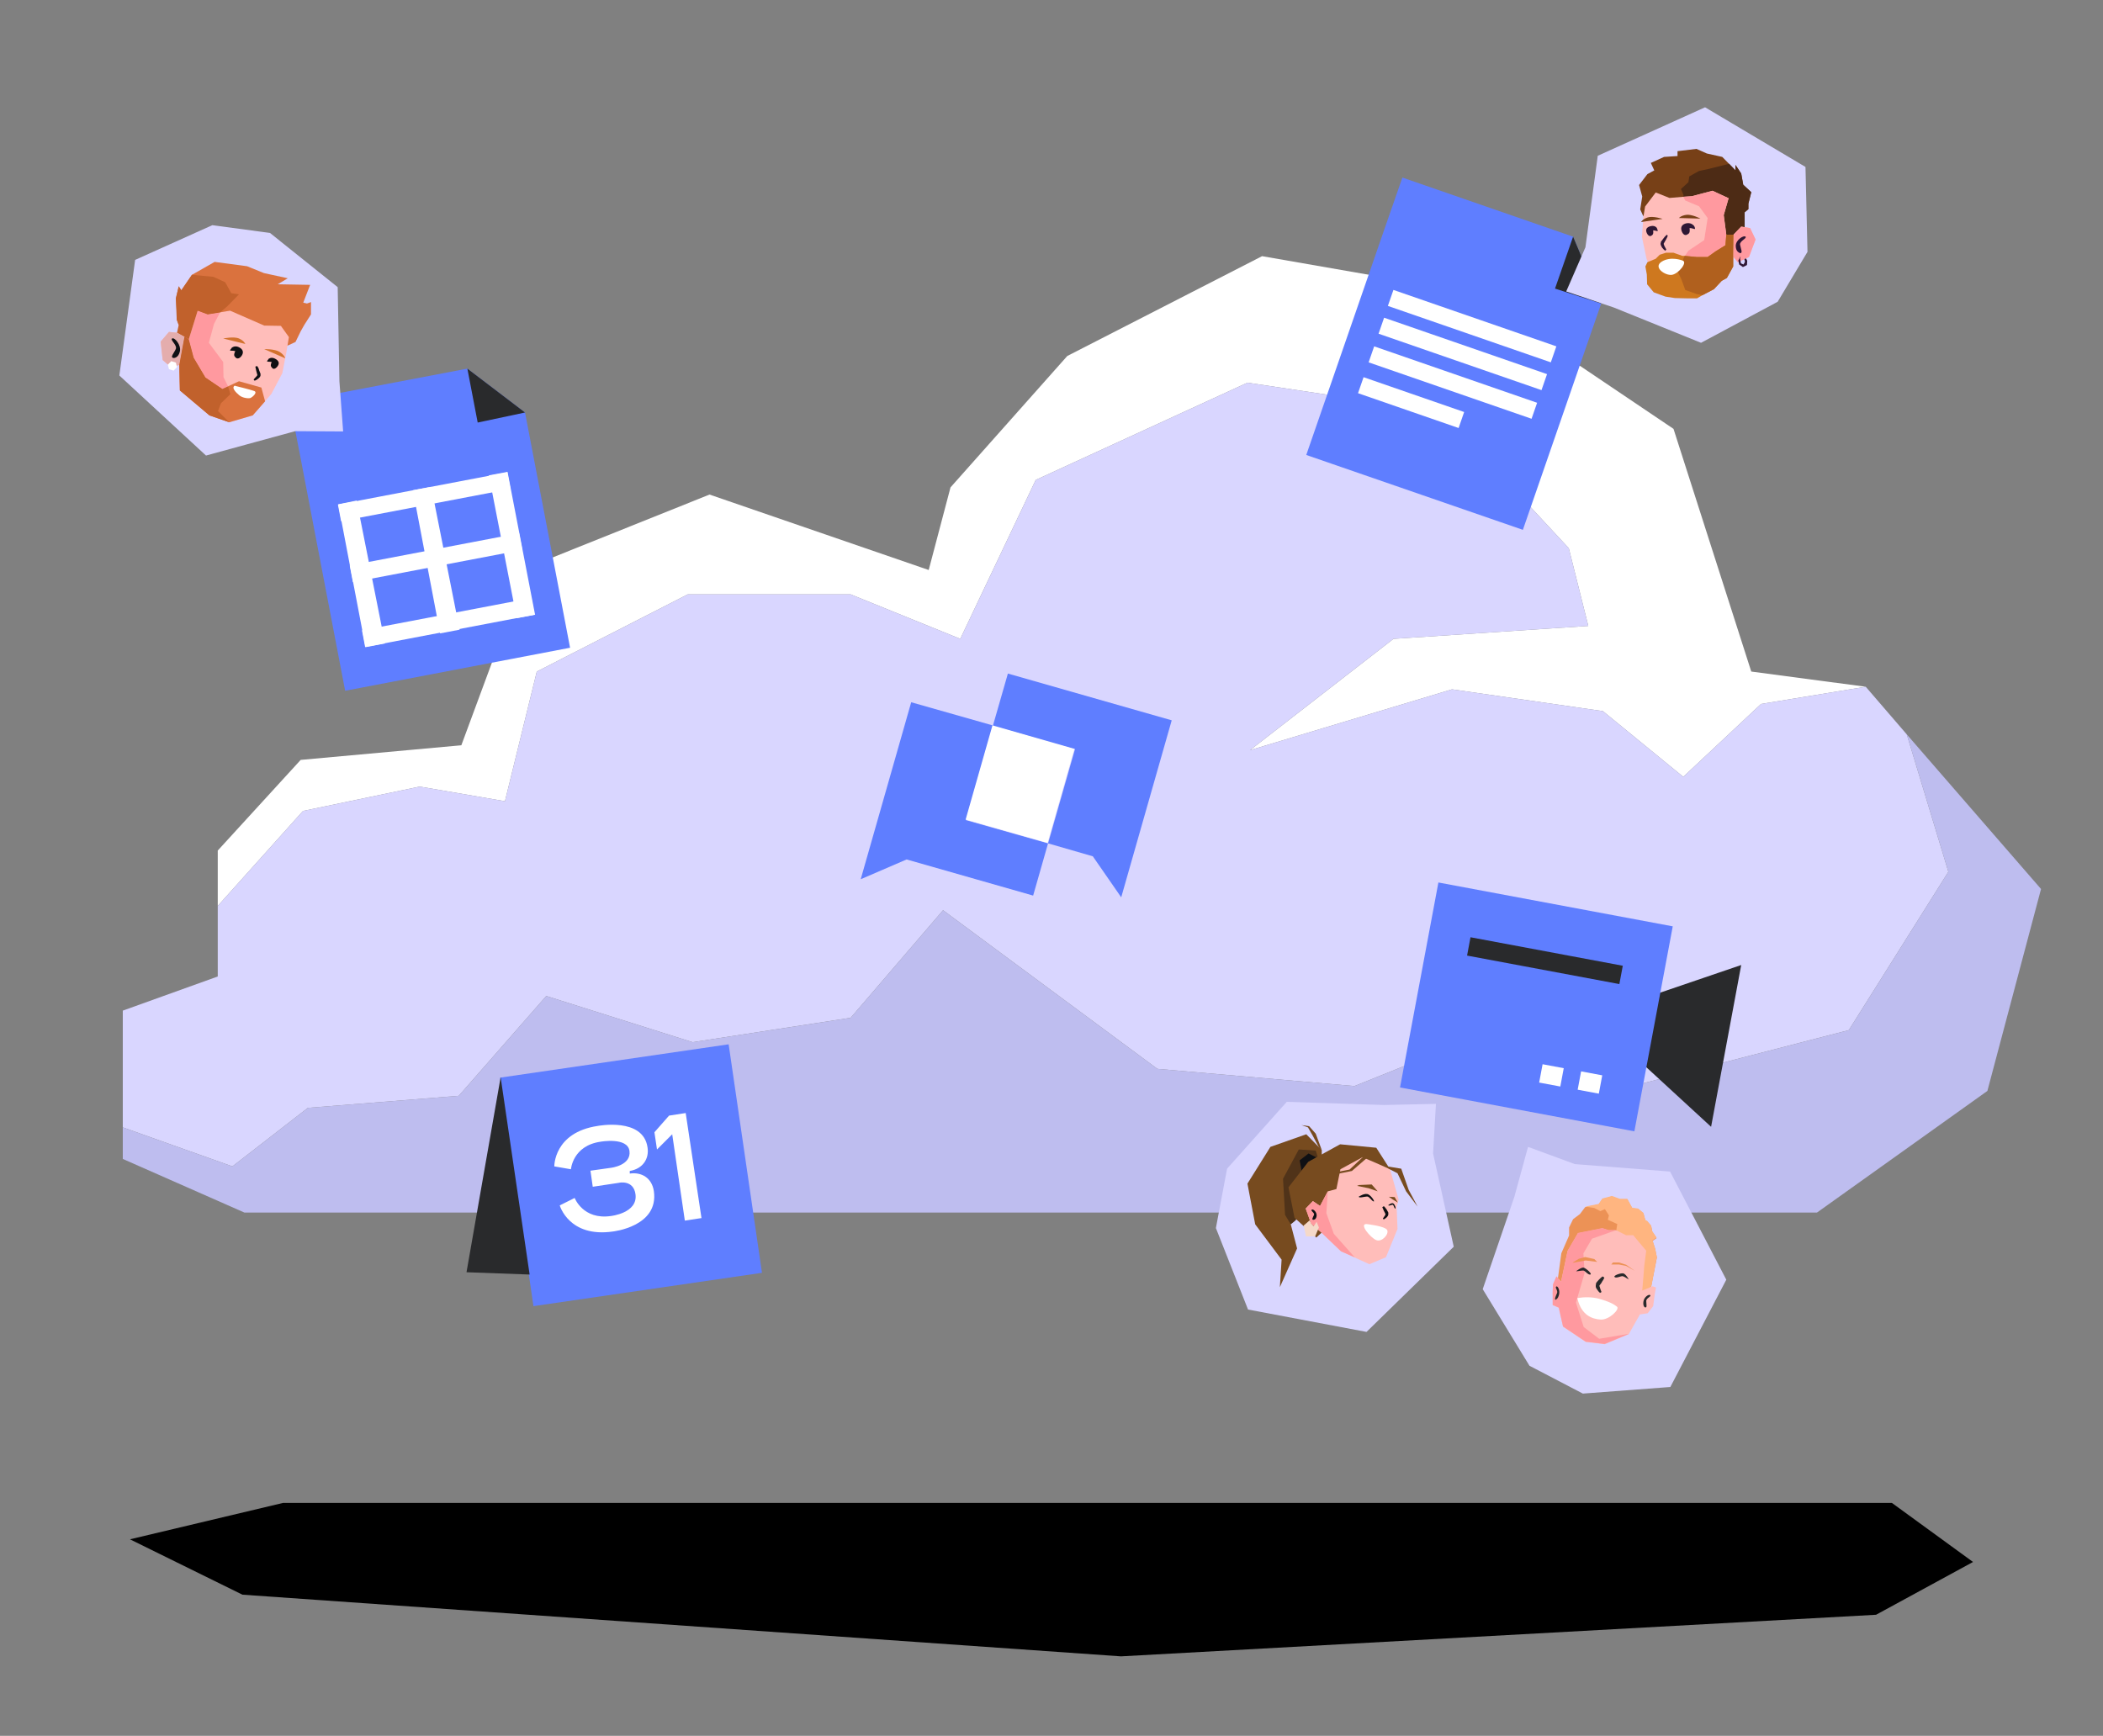 <?xml version="1.0" encoding="UTF-8"?>
<svg id="Calque_9" data-name="Calque 9" xmlns="http://www.w3.org/2000/svg" version="1.1" viewBox="0 0 733 605.1">
  <rect x="0" y="0" width="733" height="605.1" fill="#808080" stroke="none"/>
  <defs>
    <style>
      .cls-1 {
        fill: #d2722e;
      }

      .cls-1, .cls-2, .cls-3, .cls-4, .cls-5, .cls-6, .cls-7, .cls-8, .cls-9, .cls-10, .cls-11, .cls-12, .cls-13, .cls-14, .cls-15, .cls-16, .cls-17, .cls-18, .cls-19, .cls-20, .cls-21, .cls-22, .cls-23 {
        stroke-width: 0px;
      }

      .cls-2 {
        fill: #e4adad;
      }

      .cls-3 {
        fill: #ffbdba;
      }

      .cls-4 {
        fill: #4d2b15;
      }

      .cls-5 {
        fill: #ce781f;
      }

      .cls-6 {
        fill: #ff999f;
      }

      .cls-7 {
        fill: #292a2c;
      }

      .cls-8 {
        fill: #0f1014;
      }

      .cls-9 {
        fill: #c1612c;
      }

      .cls-10 {
        fill: #000;
      }

      .cls-11 {
        fill: #ffb580;
      }

      .cls-12 {
        fill: #774017;
      }

      .cls-13 {
        fill: #da723e;
      }

      .cls-14 {
        fill: #bebdef;
      }

      .cls-15 {
        fill: #5f7eff;
      }

      .cls-16 {
        fill: #f5d9c9;
      }

      .cls-17 {
        fill: #503319;
      }

      .cls-18 {
        fill: #b0601e;
      }

      .cls-19 {
        fill: #d9d6ff;
      }

      .cls-20 {
        fill: #774b1f;
      }

      .cls-21 {
        fill: #ec9256;
      }

      .cls-22 {
        fill: #2f1734;
      }

      .cls-23 {
        fill: #fff;
      }
    </style>
  </defs>
  <polygon class="cls-23" points="650.3 239.4 613.8 245.4 586.7 270.8 558.7 247.9 506.1 240.3 435.7 261.5 485.7 222.7 553.6 218.2 546.8 191.1 502.7 143.6 434.8 133.4 361 167.3 334.7 222.7 296.5 207.2 239.7 207.2 187.1 234.1 176 279.3 146.3 274.2 105.6 282.7 75.9 315.8 75.9 296.5 104.8 264.9 160.8 259.8 183.7 197.9 247.3 172.4 323.7 198.7 331.3 169.9 372 124.1 439.9 89.3 512.8 102 583.3 149.5 610.4 234.1 650.3 239.4"/>
  <polygon class="cls-19" points="679.1 303.9 644.4 359.1 568.9 378.6 533.2 354 472.1 378.6 403.4 372.6 328.7 317.3 296.5 354.8 241.4 363.3 190.4 347.2 159.9 382 107.3 386.2 81 406.6 42.8 393 42.8 352.3 75.9 340.4 75.9 315.8 105.6 282.7 146.3 274.2 176 279.3 187.1 234.1 239.7 207.2 296.5 207.2 334.7 222.7 361 167.3 434.8 133.4 502.7 143.6 546.8 191.1 553.6 218.2 485.7 222.7 435.7 261.5 506.1 240.3 558.7 247.9 586.7 270.8 613.8 245.4 650.3 239.4 664.6 256 679.1 303.9"/>
  <polygon class="cls-14" points="711.4 309.9 692.7 380.3 633.3 422.7 85.2 422.7 42.8 404 42.8 393 81 406.6 107.3 386.2 159.9 382 190.4 347.2 241.4 363.3 296.5 354.8 328.7 317.3 403.4 372.6 472.1 378.6 533.2 354 568.9 378.6 644.4 359.1 679.1 303.9 664.6 256 711.4 309.9"/>
  <g>
    <polygon class="cls-15" points="104.6 158.8 120.3 240.8 198.7 225.8 183 143.8 162.9 128.5 101 140.3 104.6 158.8"/>
    <polygon class="cls-7" points="162.9 128.5 166.5 147.3 183 143.8 162.9 128.5"/>
    <rect class="cls-23" x="117.9" y="170.1" width="60.1" height="5.9" transform="translate(-29.9 30.9) rotate(-10.8)"/>
    <rect class="cls-23" x="122" y="191.4" width="60.1" height="5.9" transform="translate(-33.8 32) rotate(-10.8)"/>
    <rect class="cls-23" x="126.3" y="214" width="60.1" height="5.9" transform="translate(-38 33.2) rotate(-10.8)"/>
    <polygon class="cls-23" points="117.9 175.8 127.4 225.6 134.2 224.3 124.3 174.5 117.9 175.8"/>
    <polygon class="cls-23" points="143.9 170.9 153.4 220.8 160.2 219.5 150.3 169.7 143.9 170.9"/>
    <polygon class="cls-23" points="170.4 165.7 180.1 215.5 186.5 214.3 176.9 164.5 170.4 165.7"/>
  </g>
  <g>
    <polygon class="cls-15" points="482.6 79.7 455.3 158.6 530.8 184.7 558.1 105.8 548.3 82.5 488.8 61.9 482.6 79.7"/>
    <polygon class="cls-7" points="548.3 82.5 542 100.6 558.1 105.8 548.3 82.5"/>
    <rect class="cls-23" x="510.2" y="83.6" width="5.9" height="60.1" transform="translate(237.8 561.4) rotate(-70.9)"/>
    <rect class="cls-23" x="506.8" y="93.3" width="5.9" height="60.1" transform="translate(226.5 564.7) rotate(-70.9)"/>
    <rect class="cls-23" x="503.4" y="103.3" width="5.9" height="60.1" transform="translate(214.7 568.2) rotate(-70.9)"/>
    <rect class="cls-23" x="488.8" y="121.8" width="5.9" height="37.1" transform="translate(198.3 559.1) rotate(-70.9)"/>
  </g>
  <g>
    <polygon class="cls-15" points="365.3 294 360.1 312.2 316 299.6 300 306.5 317.6 244.8 346.1 252.9 336.7 285.9 365.3 294"/>
    <rect class="cls-23" x="338.6" y="258.6" width="34.2" height="29.7" transform="translate(-4.9 540.5) rotate(-74.1)"/>
    <polygon class="cls-15" points="408.4 251.1 390.8 312.8 380.9 298.5 365.3 294 374.7 261.1 346.1 252.9 351.3 234.8 408.4 251.1"/>
  </g>
  <polygon class="cls-10" points="659.4 523.9 98.7 523.9 45.3 536.6 84.5 555.9 390.7 577.4 653.9 562.9 687.7 544.5 659.4 523.9"/>
  <g>
    <polygon class="cls-7" points="572.6 348.1 606.9 336.4 596.4 392.8 568.9 367.5 572.6 348.1"/>
    <rect class="cls-15" x="499.4" y="309.7" width="72.7" height="83.1" transform="translate(91.7 813) rotate(-79.4)"/>
    <rect class="cls-7" x="535.5" y="308.1" width="6.5" height="54" transform="translate(110 802.8) rotate(-79.4)"/>
    <rect class="cls-23" x="551.1" y="373.8" width="6.5" height="7.5" transform="translate(81.1 852.8) rotate(-79.4)"/>
    <rect class="cls-23" x="537.7" y="371.3" width="6.5" height="7.5" transform="translate(72.6 837.6) rotate(-79.4)"/>
  </g>
  <g>
    <rect class="cls-15" x="179.9" y="369.2" width="80.5" height="80.5" transform="translate(-57 36.3) rotate(-8.3)"/>
    <polygon class="cls-7" points="174.5 375.5 162.6 443.5 184.6 444.3 174.5 375.5"/>
    <g>
      <path class="cls-23" d="M215.9,412.3l-9.3,1.4-.8-5.6,7.1-1s7.2-.8,6.5-5.9c-.7-4.9-10.1-3.2-10.1-3.2-9.7,1.4-10.3,9.6-10.3,9.6l-5.8-1s-.2-11.8,15.1-14.1c0,0,15.9-3.1,17.4,7.5.6,3.8-1.5,7.4-6.2,8.2v.9c4.1-.6,7.7,1.5,8.4,6.1,1.8,12.4-14.3,14.1-14.3,14.1-15.3,2.2-18.5-9.1-18.5-9.1l5.2-2.6s2.9,7.7,12.6,6.3c0,0,9.5-1,8.6-7.6-.7-5.1-5.7-4-5.7-4h0Z"/>
      <path class="cls-23" d="M244.6,424.6l-5.9.9-4.4-30.1-5.3,5.3-.9-6,5.1-5.8,5.8-.9,5.5,36.6h0Z"/>
    </g>
  </g>
  <polygon class="cls-19" points="74 78.5 47.1 90.6 41.6 130.9 71.8 158.8 102.9 150.3 119.6 150.4 118.3 132.9 117.7 100.1 94.1 81.2 74 78.5"/>
  <polygon class="cls-19" points="630 87.8 629.3 58.2 594.3 37.4 556.9 54.3 552.6 86.2 545.9 101.6 562.5 107.2 592.9 119.5 619.6 105.2 630 87.8"/>
  <g>
    <polygon class="cls-13" points="63.5 116.7 61.6 111.4 61.6 108.6 61.3 104 62.3 99.8 63.2 101.2 66.9 95.8 74.8 91.3 86.1 92.8 92 95.2 100.3 97 96.8 99.1 108.1 99.3 105.7 105.5 107 105.8 108.4 105.3 108.4 109.6 106.1 113.2 104.8 115.5 103 119.2 100.2 120.5 63.5 116.7"/>
    <polygon class="cls-3" points="62.5 127.2 62.7 136.1 73 144.8 79.9 147.2 88.1 144.8 94.6 137.3 98.4 130.1 99.8 122.9 100.7 117.5 97.9 113.6 92.1 113.5 80.2 108.3 72.4 109.6 68.9 108.3 63.2 109.5 61.7 116 61.7 116 58.9 115.7 56 119.1 56.7 125.5 59.6 128 62.5 127.2"/>
    <path class="cls-8" d="M89.7,127.7c.3.4.5.8.6,1.3.2.4.3.9.5,1.3h0c0,0,0,.1,0,.1,0,0,0,0,0,.1,0,.2,0,.3,0,.4,0,.2-.2.4-.2.5-.2.3-.4.4-.6.6-.4.3-.8.6-1.3.7l-.3-.4c.3-.4.6-.7.9-1,.1-.2.3-.3.4-.5,0,0,0-.1,0-.1,0,0,0,0,0,0,0,0,0,0,0,0,0,0,0,0,0,0h0c-.1-.5-.3-1-.4-1.5-.1-.5-.2-.9-.3-1.4l.6-.2h0Z"/>
    <path class="cls-8" d="M80.7,121.3s1-1,2.5-.3,1.8,1.8,1.1,2.9-1.6,1.3-2.1.8-.9-.8-.2-2.3c-1-.3-1.9,0-1.8-.3s.5-.7.5-.7h0Z"/>
    <path class="cls-8" d="M93.5,125.2s.9-.9,2.3-.2,1.7,1.6,1,2.6c-.7,1-1.5,1.2-1.9.7s-.8-.7-.2-2.1c-.9-.2-1.7,0-1.6-.3s.5-.7.5-.7Z"/>
    <path class="cls-1" d="M92.1,121.7s3.7-.1,5.4,1,1.9,2.2,1.9,2.2"/>
    <path class="cls-1" d="M77.8,118s3.7-.8,5.5,0,2.2,1.9,2.2,1.9"/>
    <polygon class="cls-13" points="65.8 118.3 67.5 124.7 71.6 131.6 77.5 135.6 83.3 132.9 91.1 135.1 92.4 139.9 88.1 144.8 79.9 147.2 73 144.8 62.7 136.1 62.5 127.2 64.3 117.4 65.8 118.3"/>
    <path class="cls-23" d="M81.9,134.5s5.4,1.3,6.7,1.8-.6,2.1-1.2,2.4-2.8.1-4-.9-2.9-2.7-1.5-3.4Z"/>
    <polygon class="cls-6" points="76.7 108.9 74.6 112.9 72.8 119.5 77.8 126.2 77.9 131.5 79.5 134.7 77.5 135.6 71.6 131.6 67.5 124.7 65.8 118.3 68.9 108.3 72.4 109.6 76.7 108.9"/>
    <polygon class="cls-9" points="76.7 108.9 79.2 106.8 83.3 102.6 80.6 102.2 78.5 98.4 74.4 96.5 66.9 95.8 64.7 99 63.2 101.2 62.3 99.8 61.3 104 61.6 111.4 62.3 113.3 61.7 116 65.8 118.3 68.9 108.3 72.4 109.6 76.7 108.9"/>
    <polygon class="cls-2" points="64.3 117.4 62.5 127.2 59.6 128 56.7 125.5 56 119.1 58.9 115.7 61.7 116 64.3 117.4"/>
    <path class="cls-8" d="M60.6,124.8s1.6,0,2.1-2.3-1.9-5-2.7-4.5,1.8,2.3,1.3,3.6-2.3,3.1-.7,3.2Z"/>
    <polygon class="cls-23" points="61.3 126.4 59.7 125.9 58.5 127.1 58.9 128.7 60.5 129.2 61.7 128 61.3 126.4"/>
    <polygon class="cls-9" points="79.5 134.7 80.3 137.4 77 140.6 76 143.3 79.9 147.2 73 144.8 62.7 136.1 62.5 127.2 64.3 117.4 65.8 118.3 67.5 124.7 71.6 131.6 77.5 135.6 79.5 134.7"/>
  </g>
  <polygon class="cls-19" points="423.8 428.1 435 456.5 476.3 464.3 506.7 434.6 499.5 402.1 500.5 384.8 482.4 385.2 448.5 384.1 427.7 407.4 423.8 428.1"/>
  <polygon class="cls-19" points="551.7 485.8 582.2 483.5 601.7 446.1 582.1 408.4 548.9 405.8 532.6 399.8 527.8 417.3 516.8 449.4 533.1 476.1 551.7 485.8"/>
  <g>
    <g>
      <polygon class="cls-20" points="460.7 400.9 460.7 402.4 460.8 408.8 457.7 412.9 450.8 422.3 449.3 424.3 449.9 426.8 452.1 435.2 446.1 448.7 446.7 439.1 437.5 426.8 435.4 415.8 434.8 412.6 442.8 399.8 455.3 395.4 460.7 400.9"/>
      <polygon class="cls-17" points="459.5 403.9 459.4 408.6 457.7 412.9 451.6 425.4 449.9 426.8 447.9 423.5 447.2 410.9 452.7 400.7 458.6 401.1 459.5 403.9"/>
      <path class="cls-8" d="M459.1,403.6l-3-1.5-3.1,2.4.8,4.2s5.2-5.8,5.3-5.2h0Z"/>
      <polygon class="cls-20" points="484.5 407.6 479.7 400.1 467.1 398.9 456 405 449.1 413.9 451.2 424.5 458.8 431.4 484.5 407.6"/>
      <polygon class="cls-3" points="487.5 418.2 486.8 420.7 487.1 428.4 483.1 438.2 483 438.3 477.3 440.7 467.4 436.2 460.4 429.5 457 426.6 455.1 421.3 457.6 418.7 460.1 420.4 462.8 415.3 465.8 414.5 467.2 407.6 474.9 403.4 479.8 405.5 484.5 407.6 487.5 418.2"/>
      <polygon class="cls-6" points="472.2 438.3 467.4 436.2 460.4 429.5 457 426.6 455.1 421.3 457.6 418.7 460.1 420.4 462.8 415.3 462.8 415.3 462.3 422.9 464.9 430.1 472.2 438.3"/>
      <polygon class="cls-20" points="483.5 406.6 488.4 407.4 491 414.8 494.1 420.6 490.1 415.3 487.1 409 484 407.4 483.5 406.6"/>
      <polygon class="cls-16" points="456.5 425.4 454.4 427.2 455.2 431 458.4 431 459.7 427.9 458.9 425.9 457.9 427.5 457 426.6 456.5 425.4"/>
      <path class="cls-8" d="M457.9,425.2s.8,0,1-1.3-1.2-2.6-1.7-2.2,1.1,1.1.8,1.8-1,1.8-.2,1.7h0Z"/>
      <polygon class="cls-20" points="460.7 400.9 458.6 395.2 456.3 392.6 453.6 392.2 455.9 393 457.5 395.8 459.9 400.3 460.7 400.9"/>
      <polygon class="cls-20" points="475.5 402.9 470.4 407.7 464.3 408.9 464.7 409.5 471.2 408.2 476.5 403.6 475.5 402.9"/>
    </g>
    <polygon class="cls-20" points="473.7 413.1 478.1 412.9 480.2 415.3 477 414.2 473 413.4 473.7 413.1"/>
    <polygon class="cls-20" points="484.1 417.2 486.1 417.3 487.2 419.2 485.4 418.1 484.1 417.2"/>
    <path class="cls-23" d="M476.3,426.7s6.5.7,7.2,2.1-1.8,4.3-3.8,3.5-6.1-5.7-3.4-5.6Z"/>
    <path class="cls-8" d="M473.7,417.1s2.1-1.4,3.3-.7,2.4,2.7,1.7,2.4-1.4-1.7-2.2-1.7-3,.7-2.9,0Z"/>
    <path class="cls-8" d="M483.9,420.1s1.1-.9,1.7-.6,1.1,2,.7,1.8-.5-1.1-.8-1.3-1.7.7-1.6,0Z"/>
    <path class="cls-8" d="M482.5,420.6c.3.3.5.7.8,1,.2.4.4.7.6,1.1h0c0,0,0,0,0,.1,0,0,0,0,0,0,0,0,0,.1,0,.2,0,0,0,.1,0,.2,0,.2,0,.4-.1.5-.1.3-.3.4-.4.6-.3.3-.7.6-1.1.8l-.3-.3c.2-.4.5-.7.7-1,0-.2.2-.3.2-.5,0,0,0-.1,0-.1,0,0,0,0,0,0,0,0,0,0,0,0,0,0,0,0,0,0,0,0,0,0,0,0h0c-.2-.5-.4-.8-.6-1.2-.2-.4-.3-.8-.5-1.2l.5-.3h0Z"/>
  </g>
  <path id="Tracé_2485" data-name="Tracé 2485" class="cls-21" d="M575.5,448.5l-4.1,2.8-.7.5-22.9-1.3-4.8-4.8,1.2-8.8,2.7-6.2v-2.8c0,0,1.4-2.9,1.4-2.9l2.4-1.8,1.8-2.4,4.7-.9,1.3-1.9,3.3-.9,2.8,1h2.6s1.7,3.1,1.7,3.1l2.1.3,1.8,1.5.7,2.5.6.3,1.4,1.6.4,2,1.5,2.2-1.4,1,.9,2.8.6,3-2,10.1h0Z"/>
  <path id="Tracé_2486" data-name="Tracé 2486" class="cls-11" d="M575.5,448.5l-4.1,2.8-6.8-13.9-1.2-8.8.3-1.9-3.3-1.5.4-1.5-1.4-2.2-1.6.7-2.1-1.1-3.2-.5,4.7-.9,1.3-1.9,3.3-.9,2.8,1h2.6s1.7,3.1,1.7,3.1l2.1.3,1.8,1.5.7,2.5.6.3,1.4,1.6.4,2,1.5,2.2-1.4,1,.9,2.8.6,3-1.9,10.1h0Z"/>
  <path id="Tracé_2487" data-name="Tracé 2487" class="cls-3" d="M576.3,455.2l-2,2.6-2.7.4-3.9,6.9-8.4,3.5-6.6-.8-7.9-5.3-1.5-6.6-2.1-.9v-3.4c-.1,0,.1-3.8.1-3.8l1.2-2.8,1.6,1.9,2.3-10.8,3.6-6.2,8.5-1.7,2.2.7h2.7c0,0,3.4,1.7,3.4,1.7h2.5c0,.1,4.5,5.4,4.5,5.4l-.7,5.3-.3,3.9-.4,4.7,3.6-1.5,1.2.4-.4,2.1-.6,4.5h0Z"/>
  <path id="Tracé_2488" data-name="Tracé 2488" class="cls-6" d="M567.7,465l-8.4,3.5-6.6-.8-7.9-5.3-1.5-6.6-2.1-.9v-3.4c-.1,0,.1-3.8.1-3.8l1.2-2.8,1.6,1.9,2.3-10.8,3.6-6.2,8.5-1.7,2.2.7h2.7c0,0-8.5,3-8.5,3l-3,5.1.4,6.9-3,10.3,2.7,8.5,5.4,4.1,10.2-1.7h0Z"/>
  <path id="Tracé_2501" data-name="Tracé 2501" class="cls-21" d="M548.2,440.2l4.5-.8,4,.5-1-1-3.2-.7-2.2.6-2.1,1.3Z"/>
  <path id="Tracé_2502" data-name="Tracé 2502" class="cls-21" d="M562.2,440.1l-.6.7h2.7s2.5.5,2.5.5l3,1.7-3-2.1-2.5-.8h-2.1q0,0,0,0Z"/>
  <path id="Tracé_2503" data-name="Tracé 2503" class="cls-7" d="M558.5,445c-.4.3-.8.7-1.2,1.1s-.7.8-1,1.2h0c0,.1,0,.2,0,.2h0c0,.3-.1.4-.1.5,0,.2,0,.4,0,.6.1.3.2.6.4.8.3.5.6.9,1.1,1.3l.5-.3c-.2-.5-.4-1-.5-1.4s-.1-.4-.2-.6,0-.1,0-.2h0c0,0,0,.1,0,.1h0c0,0,0-.2,0-.2.3-.4.7-.8.9-1.3.3-.4.6-.9.8-1.4l-.5-.4h0Z"/>
  <path id="Tracé_2504" data-name="Tracé 2504" class="cls-7" d="M573.4,455.8s-.8-.3-.6-2,2-2.8,2.4-2.3-1.4,1-1.4,2,.4,2.6-.4,2.2"/>
  <path id="Tracé_2505" data-name="Tracé 2505" class="cls-7" d="M542.3,453s.7-.1,1.1-1.7-.5-3.2-1-2.8.7,1.4.3,2.3-1.1,2.4-.4,2.3"/>
  <path id="Tracé_2506" data-name="Tracé 2506" class="cls-23" d="M549.8,452.5c2.5-.4,5-.4,7.4.2,3.6,1,5.3,1.9,6.4,2.8s-2.8,4.7-5.7,4.5-6.7-1.4-8.1-7.4"/>
  <path id="Tracé_2507" data-name="Tracé 2507" class="cls-7" d="M549.4,443.1s1.8-1.4,2.6-1.2,3.1,2.2,2.3,2.4-1.8-1.4-2.5-1.4-2.6.4-2.4.2"/>
  <path id="Tracé_2508" data-name="Tracé 2508" class="cls-7" d="M567.7,446s-1-1.9-1.9-2.1-3.7.8-3,1.3,2.2-.5,2.9-.3,2.2,1.4,2.1,1"/>
  <g>
    <polygon class="cls-12" points="571.7 73 572.6 75 574.7 78.1 590.7 72.2 593.6 71.1 596.8 77.6 599.8 83.5 606.4 83.5 607.3 81.2 608.1 79 608.1 74 609.4 72.9 609.4 71 610.4 67 607.6 64.4 606.9 60.5 604.9 57.5 604.9 59.4 600.3 54.7 594.9 53.5 591.3 51.9 584.7 52.7 584.7 54.4 580 54.7 575.4 56.8 576.6 59.4 574.2 60.7 571.3 64.5 572.4 68.5 571.7 73"/>
    <polygon class="cls-4" points="586.8 68 586.7 68.6 590.7 72.2 596.8 77.6 601.7 81.8 604.2 81.8 607.3 81.2 608.1 79 608.1 74 609.4 72.9 609.4 71 610.4 67 607.6 64.4 606.9 60.5 604.9 57.5 604.9 59.4 602.7 57.1 595.5 58.9 592.2 59.6 588.8 61.5 588.5 63.5 585.9 65.9 586.8 68"/>
    <polygon class="cls-3" points="573.9 90.2 574.6 92 584.6 91.7 589.6 92.4 591.1 92 596.4 90.2 601.4 86.4 602.2 87.3 605.7 91.4 609.6 89.6 611.9 83.5 610 79.5 606.9 79 604.2 81.8 602.8 81.8 601.7 81.8 600.8 75 602.5 69.1 596.9 66.5 589.7 68.4 586.7 68.6 581.9 69 577.1 67.1 573.4 72 572.8 75.6 572.3 82.6 573.9 90.2"/>
    <path class="cls-22" d="M580.8,82c-.4.3-.7.7-1,1.1-.3.4-.6.8-.9,1.2h0c0,0,0,.1,0,.1,0,0,0,0,0,.1,0,.1-.1.3-.1.4,0,.2,0,.4.1.6.1.3.3.5.4.8.3.4.7.8,1.1,1.1l.4-.4c-.2-.4-.5-.9-.7-1.3,0-.2-.2-.4-.2-.6,0,0,0-.1,0-.2,0,0,0,0,0,0,0,0,0,0,0,0,0,0,0,0,0,0h0c.3-.5.5-.9.8-1.4.2-.4.5-.9.6-1.4l-.5-.3h0Z"/>
    <path class="cls-22" d="M590.5,78.8s-.8-1.2-2.5-1c-1.7.3-2.3,1.3-1.9,2.6s1.2,1.8,1.9,1.4,1.1-.5.9-2.3c1.1,0,1.9.6,1.9.2s-.3-.9-.3-.9Z"/>
    <path class="cls-22" d="M577.6,79.6s-.6-1.1-2.1-.8-2,1.1-1.6,2.2,1.1,1.5,1.6,1.2.9-.5.7-1.9c.9,0,1.6.5,1.6.1s-.3-.7-.3-.7h0Z"/>
    <path class="cls-12" d="M579.5,76.3s-3.4-1.1-5.2-.5-2.3,1.6-2.3,1.6"/>
    <path class="cls-12" d="M592.7,76.2s-3.1-1.6-5-1.3c-1.9.3-2.5,1.1-2.5,1.1"/>
    <polygon class="cls-6" points="586.7 90 591.1 92 596.4 90.2 601.4 86.4 602.2 87.3 602.8 81.8 601.7 81.8 600.8 75 602.5 69.1 596.9 66.5 589.7 68.4 586.7 68.6 587.4 69.9 592.2 71.9 595.2 76 594 83.7 588.5 87.4 586.7 90"/>
    <polygon class="cls-5" points="574.1 99.1 576.4 101.9 580.5 103.4 583.8 103.9 587.8 104 591.5 104 593.4 102.9 597.4 100.8 600.1 97.9 601.9 96.9 604.1 92.9 604.1 88.5 604.2 81.8 601.7 81.8 601.4 85.5 598 87.6 595.2 89.6 591.4 89.6 587.2 89.2 586.4 89.2 583.3 88.1 580.7 88.1 578.5 88.8 577.1 90.2 574.2 91.4 573.5 92.9 574 95.7 574.1 99.1"/>
    <polygon class="cls-6" points="604.2 81.8 604.1 89.4 605.7 91.4 609.6 89.6 611.9 83.5 610 79.5 606.9 79 604.2 81.8"/>
    <polygon class="cls-22" points="608.6 90.1 608 90.3 608.2 91.3 607.7 92.2 606.8 91.8 606.5 90.2 606.7 89.3 605.9 90.8 606.2 92.2 607.5 93.1 608.9 92.4 609 90.9 608.6 90.1"/>
    <path class="cls-22" d="M606.3,88.1s-1.3-.3-1.3-2.4,2.8-3.8,3.4-3.2-2.1,1.5-1.9,2.8,1.2,3.2-.2,2.9Z"/>
    <polygon class="cls-18" points="584.5 94.1 586.1 97.5 587.4 101.1 591.4 102.5 593.4 102.9 597.4 100.8 600.1 97.9 601.9 96.9 604.1 92.9 604.1 88.5 604.2 81.8 601.7 81.8 601.4 85.5 598 87.6 595.2 89.6 591.4 89.6 587.2 89.2 586.2 91.4 584.5 94.1"/>
  </g>
  <path class="cls-23" d="M586.4,90.8s-4-1.6-7.2.4c-3.2,2,1.3,5,3.6,4.6s5.6-4.5,3.6-5h0Z"/>
</svg>